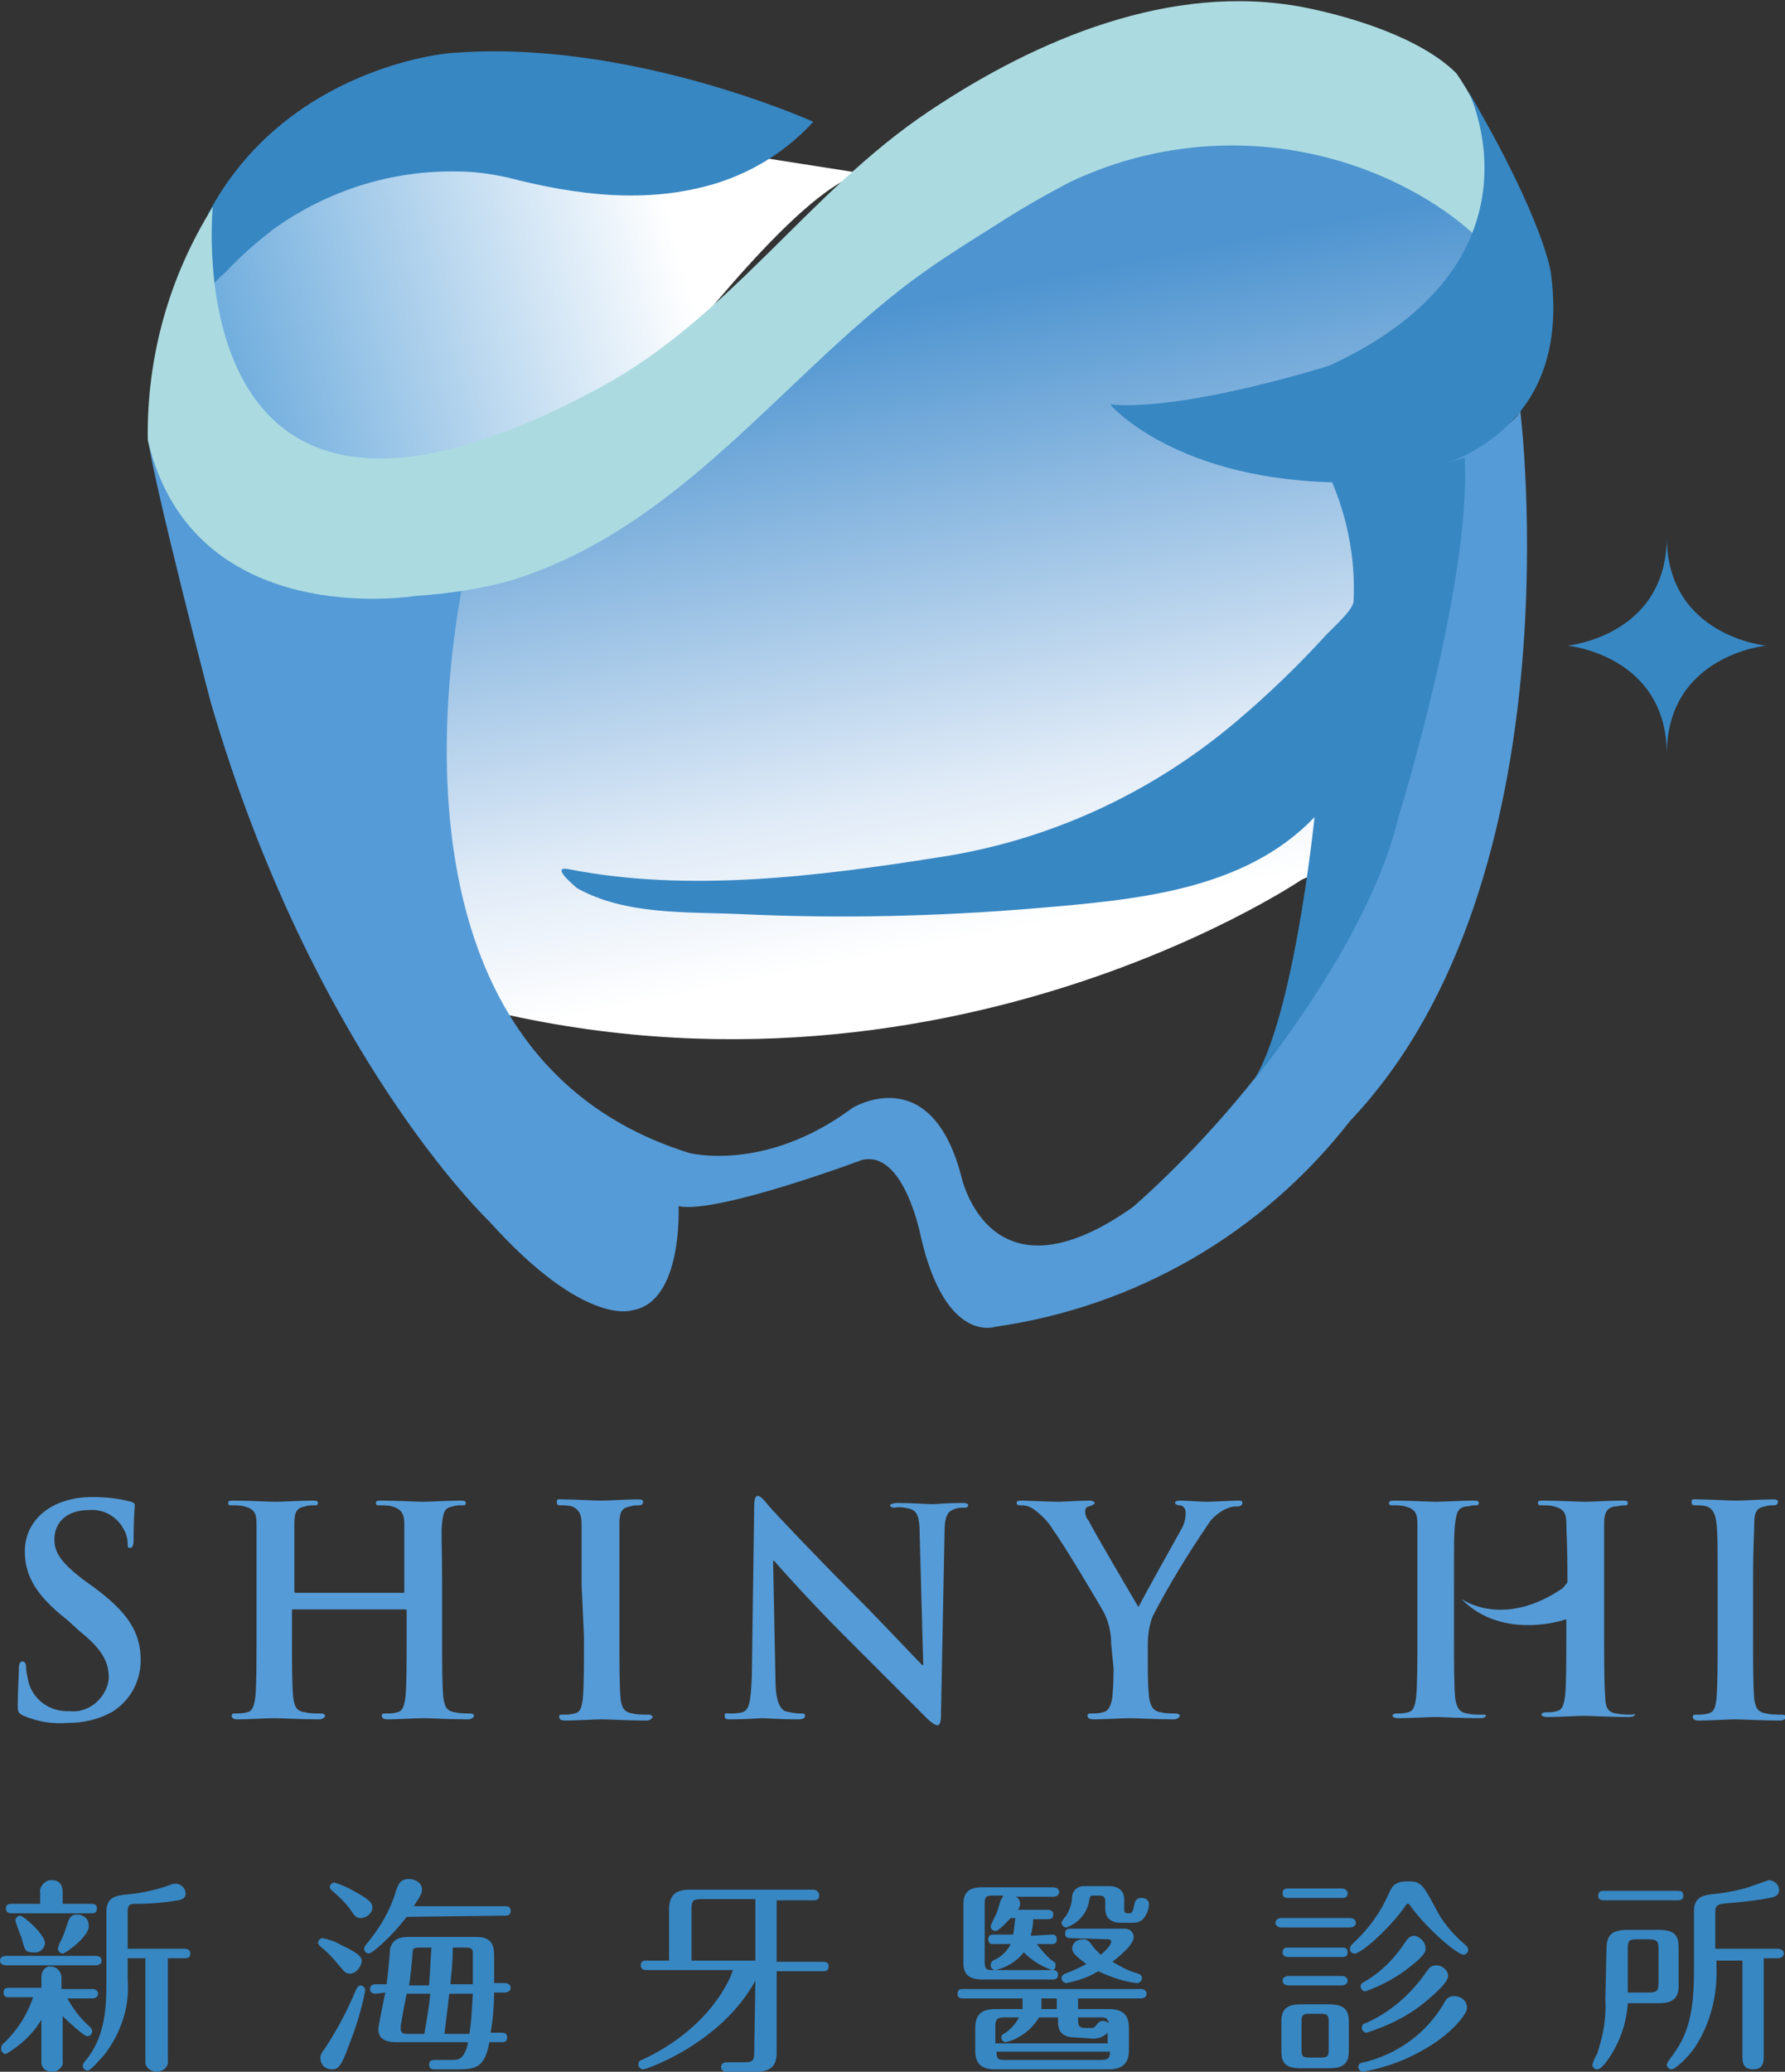 <?xml version="1.0" encoding="UTF-8"?>
<!-- Generator: Adobe Illustrator 24.1.1, SVG Export Plug-In . SVG Version: 6.00 Build 0)  -->
<svg xmlns="http://www.w3.org/2000/svg" xmlns:xlink="http://www.w3.org/1999/xlink" version="1.1" id="圖層_1" x="0px" y="0px" viewBox="0 0 151 175.2" style="enable-background:new 0 0 151 175.2;" xml:space="preserve">
<rect x="0" y="0" width="151" height="175.2" fill="#333333" stroke="none"/>
<style type="text/css">
	.st0{fill:#3787C3;}
	.st1{fill:#559BD7;}
	.st2{fill:url(#SVGID_1_);}
	.st3{fill:url(#SVGID_2_);}
	.st4{fill:#ABDBE1;}
	.st5{fill:#231815;}
	.st6{fill:none;}
</style>
<g id="圖層_2_1_">
	<g id="圖層_1-2">
		<path class="st0" d="M8.1,165.4c0.2,0,0.5,0.1,0.5,0.4s-0.3,0.4-0.5,0.4H0.5c-0.2,0-0.5-0.1-0.5-0.4s0.3-0.4,0.5-0.4H8.1z     M3.5,170.8c-0.7,1.2-1.8,2.2-3,2.9c-0.2,0-0.4-0.2-0.4-0.4c0-0.1,0-0.3,0.1-0.4c1.2-1.1,2.1-2.5,2.6-4H0.8c-0.2,0-0.5,0-0.5-0.4    s0.3-0.4,0.5-0.4h2.7v-0.9c0-0.5,0.3-0.9,0.7-0.9c0,0,0.1,0,0.1,0c0.4,0,0.8,0.3,0.9,0.8c0,0.1,0,0.1,0,0.2v0.9h2.6    c0.2,0,0.5,0.1,0.5,0.4S8,169,7.8,169H5.7c0.5,0.9,1.1,1.7,1.9,2.4c0.1,0.1,0.2,0.2,0.2,0.4c0,0.2-0.2,0.4-0.4,0.4c0,0,0,0,0,0    c-0.3,0-1.7-1.3-2.1-1.7v3.8c0.1,0.4-0.3,0.8-0.7,0.9c-0.1,0-0.1,0-0.2,0c-0.5,0-0.9-0.3-0.9-0.8c0,0,0-0.1,0-0.1L3.5,170.8z     M3.4,161v-0.9c-0.1-0.5,0.3-1,0.8-1.1c0.1,0,0.1,0,0.2,0c0.9,0,0.9,0.8,0.9,1.1v0.9h2.4c0.2,0,0.5,0,0.5,0.4s-0.3,0.4-0.5,0.4H1    c-0.1,0-0.5,0-0.5-0.4S0.8,161,1,161H3.4z M1.8,163.8c-0.1-0.2-0.5-1.3-0.5-1.4c0-0.2,0.2-0.4,0.4-0.4c0,0,0,0,0,0    c0.3,0,2.1,1.6,2.1,2.3c0,0.5-0.5,0.9-1,0.8c0,0,0,0,0,0C2.1,165.1,2.1,164.9,1.8,163.8L1.8,163.8z M5.3,165.2    c-0.2,0-0.4-0.2-0.4-0.4c0-0.1,0.1-0.3,0.1-0.4c0.3-0.5,0.5-1.1,0.7-1.7c0.1-0.3,0.2-0.8,0.8-0.8c0.5,0,1,0.3,1,0.9    C7.7,163.6,5.6,165.2,5.3,165.2L5.3,165.2z M10.8,167.4c0.2,2.3-0.6,4.6-2,6.4c-0.4,0.4-1.1,1.3-1.4,1.3c-0.2,0-0.4-0.2-0.4-0.4    c0-0.1,0.1-0.3,0.2-0.4c1.6-1.9,1.8-4.2,1.8-6.5v-6.1c0-1.3,0.8-1.4,1.8-1.5c1.2-0.1,2.5-0.4,3.6-0.8c0.2-0.1,0.3-0.1,0.5-0.1    c0.4,0,0.8,0.4,0.8,0.8c0,0.4-0.2,0.5-0.6,0.6c-1.2,0.2-2.4,0.3-3.6,0.3c-0.4,0-0.7,0-0.7,0.6v3.2h4.8c0.1,0,0.5,0,0.5,0.4    s-0.3,0.4-0.5,0.4h-1.4v8.6c0.1,0.5-0.3,0.9-0.8,1c0,0-0.1,0-0.1,0c-0.5,0-1-0.3-1-0.8c0-0.1,0-0.1,0-0.2v-8.6h-1.5V167.4z"></path>
		<path class="st0" d="M29.6,166.9c-0.4,0-0.5-0.2-1.1-0.9c-0.4-0.5-0.9-1-1.4-1.4c-0.1-0.1-0.2-0.2-0.2-0.3c0-0.2,0.2-0.4,0.4-0.4    c0.5,0.1,1.1,0.3,1.6,0.6c1.7,0.8,1.7,1.1,1.7,1.4C30.5,166.4,30.1,166.9,29.6,166.9z M30.9,168.3c-0.3,1.6-0.8,3.2-1.4,4.7    c-0.6,1.7-0.9,2-1.4,2c-0.6,0-1-0.4-1-1c0-0.2,0.1-0.4,0.4-0.8c1-1.5,1.9-3.2,2.6-4.9c0.1-0.2,0.2-0.4,0.4-0.4    C30.7,167.9,30.9,168.1,30.9,168.3C30.9,168.3,30.9,168.3,30.9,168.3z M30.5,162.2c-0.4,0-0.5-0.2-1-0.9c-0.4-0.5-0.9-1-1.4-1.4    c-0.1-0.1-0.2-0.2-0.2-0.3c0-0.2,0.2-0.4,0.4-0.4c0,0,0,0,0,0c0.6,0.2,1.1,0.4,1.6,0.7c1.3,0.7,1.6,1,1.6,1.4    C31.5,161.8,31,162.2,30.5,162.2z M34.4,162.1c-1.2,1.6-2.9,3.1-3.2,3.1c-0.2,0-0.4-0.2-0.4-0.4c0-0.1,0.1-0.3,0.2-0.4    c1.1-1.3,2-2.8,2.5-4.5c0.2-0.6,0.4-1,1.1-1c0.5,0,1.1,0.3,1.1,0.9c0,0.3-0.1,0.5-0.7,1.4h7.7c0.2,0,0.5,0,0.5,0.4    s-0.3,0.4-0.5,0.4L34.4,162.1z M31.8,168.6c-0.1,0-0.5,0-0.5-0.4s0.4-0.4,0.5-0.4h0.9c0.1-0.6,0.3-2.8,0.3-3c0.2-0.8,0.8-1,1.5-1    h5.8c1.3,0,1.5,0.7,1.5,1.6c0,0.5,0,1.2,0,2.3h0.9c0.2,0,0.5,0.1,0.5,0.4s-0.3,0.4-0.5,0.4h-0.9c0,1-0.1,2.3-0.3,3.4h0.9    c0.2,0,0.5,0,0.5,0.4s-0.3,0.4-0.5,0.4h-1c-0.4,2.2-1.2,2.3-2.8,2.3h-1.8c-0.2,0-0.5,0-0.5-0.4s0.3-0.4,0.5-0.4h1.5    c0.4,0,1,0,1.3-1.5h-6.1c-0.9,0-1.5-0.3-1.5-1.1c0-0.2,0.5-2.7,0.6-3.1L31.8,168.6z M34.4,168.6c-0.2,1-0.3,1.5-0.5,2.7    c0,0.1,0,0.2,0,0.3c0,0.2,0.1,0.4,0.5,0.4h1.5c0.2-1.2,0.4-2.3,0.5-3.4L34.4,168.6z M36.3,167.8c0.1-1.1,0.1-1.9,0.2-3.1h-1.1    c-0.2,0-0.5,0-0.5,0.4s-0.2,2.3-0.3,2.8H36.3z M38,168.6c-0.1,1.1-0.3,2.4-0.4,3.4h2.1c0.2-1.1,0.2-2,0.3-3.4H38z M40,167.8    c0-0.7,0-2.1,0-2.7c0-0.3-0.2-0.4-0.5-0.4h-1.2c0,1.4-0.1,1.9-0.2,3.1H40z"></path>
		<path class="st0" d="M63.9,167.5c-2.9,5.3-9.2,7.5-9.5,7.5c-0.2,0-0.4-0.2-0.4-0.4c0,0,0,0,0,0c0-0.3,0.2-0.4,0.3-0.4    c5.8-2.7,7.5-6.9,7.7-7.6h-7.3c-0.1,0-0.5,0-0.5-0.4s0.3-0.4,0.5-0.4h1.9v-4.3c0-1.3,0.6-1.7,1.8-1.7h10.4c0.2,0,0.4,0.1,0.5,0.4    c0,0,0,0,0,0.1c0,0.4-0.3,0.4-0.5,0.4h-3.1v5.2h3.9c0.2,0,0.5,0,0.5,0.4s-0.3,0.4-0.5,0.4h-3.9v6.9c0,1.2-0.6,1.6-1.8,1.6h-2.4    c-0.1,0-0.5,0-0.5-0.4s0.4-0.4,0.5-0.4H63c0.7,0,0.8-0.2,0.8-0.8L63.9,167.5z M63.9,160.6h-4.6c-0.7,0-0.8,0.2-0.8,0.8v4.4h5.4    V160.6z"></path>
		<path class="st0" d="M91.1,169.9h2.7c1.2,0,1.7,0.5,1.7,1.6v1.9c0,1.2-0.7,1.6-1.7,1.6h-9.6c-1.2,0-1.7-0.5-1.7-1.6v-1.9    c0-1.2,0.6-1.6,1.7-1.6h2.3c0-0.1,0-0.3,0-0.5V169h-5c-0.2,0-0.5,0-0.5-0.4s0.3-0.4,0.5-0.4h15c0.2,0,0.5,0.1,0.5,0.4    s-0.3,0.4-0.5,0.4h-5.3V169.9z M89,163.6c0.1,0,0.4,0,0.4,0.4s-0.3,0.4-0.4,0.4h-1.3c0.4,0.5,0.8,1,1.3,1.4    c0.2,0.1,0.3,0.2,0.3,0.4c0,0.2-0.1,0.4-0.3,0.4c0,0,0,0,0,0c-0.9-0.3-1.7-0.8-2.4-1.5c-0.6,0.8-1.5,1.3-2.4,1.5    c-0.2,0-0.4-0.2-0.4-0.4c0,0,0,0,0,0c0-0.2,0.1-0.3,0.2-0.4c0.7-0.3,1.2-0.8,1.5-1.4H84c-0.1,0-0.4,0-0.4-0.4s0.3-0.4,0.4-0.4h1.7    c0.1-0.4,0.1-0.9,0.2-1.4h-0.4c-0.3,0.3-1,1.1-1.3,1.1c-0.2,0-0.4-0.2-0.4-0.4c0,0,0,0,0,0c0-0.1,0.4-0.9,0.5-1.1s0.3-1,0.4-1.2    c0.1-0.1,0.1-0.2,0.2-0.3H84c-0.6,0-0.7,0.1-0.7,0.7v4.9c0,0.6,0.1,0.7,0.7,0.7h5c0.2,0,0.5,0,0.5,0.4s-0.3,0.4-0.5,0.4h-5.9    c-1.2,0-1.6-0.5-1.6-1.4V161c0-1,0.5-1.4,1.6-1.4h6c0.2,0,0.5,0.1,0.5,0.4s-0.3,0.4-0.5,0.4h-3.2c0.3,0.1,0.4,0.4,0.4,0.6    c0,0.2-0.1,0.4-0.2,0.5h2.5c0.1,0,0.5,0,0.5,0.4s-0.3,0.4-0.5,0.4h-1.2c0,0.5-0.1,0.9-0.2,1.4L89,163.6z M91,172.3    c-0.9,0-1.5-0.3-1.5-1.3v-0.4h-1.6c-0.6,1-1.6,1.8-2.8,2.1c-0.2,0-0.4-0.2-0.4-0.4c0-0.1,0.1-0.3,0.2-0.3c0.5-0.3,1-0.8,1.3-1.4    H85c-0.7,0-0.8,0.2-0.8,0.8v1.4h9.5v-0.9c-0.3,0.3-0.7,0.5-1.2,0.5L91,172.3z M84.3,173.5c0,0.7,0.2,0.7,0.8,0.7h8    c0.6,0,0.8-0.1,0.8-0.7H84.3z M89.4,169h-1.3v0.4c0,0.3,0,0.4,0,0.5h1.3L89.4,169z M94.8,162.6c-0.7,0-1.3-0.3-1.3-1.2v-0.6    c0-0.4-0.2-0.5-0.5-0.5h-0.5c-0.3,0-0.3,0.1-0.4,0.6c-0.2,1-1,1.8-1.9,2.1c-0.2,0-0.4-0.2-0.4-0.4c0-0.1,0.2-0.4,0.4-0.6    c0.3-0.5,0.5-1.1,0.5-1.7c0.1-0.5,0.5-0.8,1-0.8h2.1c0.8,0,1.3,0.4,1.3,1.1v0.9c0,0.1,0,0.3,0.3,0.3s0.4,0,0.5-0.5    c0.1-0.4,0.1-0.8,0.7-0.8c0.3,0,0.6,0.2,0.6,0.5c0,0,0,0,0,0c0,0.3-0.1,0.7-0.3,1c-0.2,0.4-0.6,0.6-1,0.6L94.8,162.6z M90.6,163.9    c-0.2,0-0.5,0-0.5-0.4s0.3-0.4,0.5-0.4h4.5c0.6,0,0.8,0.4,0.8,0.7c0,0.6-0.9,1.4-1.8,2.1c0.7,0.4,1.4,0.8,2.2,1    c0.2,0.1,0.3,0.2,0.3,0.4c0,0.2-0.2,0.4-0.4,0.4c-1.1-0.1-2.2-0.5-3.3-1c-0.8,0.5-1.7,0.8-2.7,1c-0.2,0-0.4-0.2-0.4-0.4    c0-0.2,0.1-0.3,0.3-0.4c0.6-0.2,1.2-0.5,1.8-0.8c-0.2-0.2-1.2-0.8-1.2-1.3c0-0.5,0.4-0.8,0.9-0.8c0.3,0,0.5,0.1,0.7,0.4    c0.2,0.3,0.5,0.6,0.8,0.9c0.3-0.2,0.9-0.8,0.9-1.1c0-0.1-0.1-0.2-0.2-0.2c0,0,0,0,0,0L90.6,163.9z M92.3,171.5    c0.3,0,0.3-0.1,0.5-0.3c0.1-0.2,0.3-0.3,0.5-0.3c0.2,0,0.4,0.1,0.5,0.2c-0.1-0.5-0.4-0.5-0.7-0.5h-1.9c0,0.7,0,0.9,0.7,0.9H92.3z"></path>
		<path class="st0" d="M114.2,162.2c0.2,0,0.5,0.1,0.5,0.4s-0.3,0.4-0.5,0.4h-5.8c-0.2,0-0.5-0.1-0.5-0.4s0.3-0.4,0.5-0.4H114.2z     M112.5,169.5c1.3,0,1.6,0.6,1.6,1.4v2.6c0,1-0.5,1.4-1.6,1.4H110c-1.2,0-1.6-0.4-1.6-1.4v-2.6c0-1,0.5-1.4,1.6-1.4H112.5z     M113.5,167.1c0.2,0,0.5,0.1,0.5,0.4s-0.3,0.4-0.5,0.4H109c-0.2,0-0.5-0.1-0.5-0.4s0.3-0.4,0.5-0.4H113.5z M113.5,159.7    c0.2,0,0.4,0.1,0.5,0.3c0,0,0,0,0,0.1c0,0.4-0.3,0.4-0.5,0.4H109c-0.2,0-0.5,0-0.5-0.4s0.3-0.4,0.5-0.4H113.5z M113.5,164.7    c0.2,0,0.5,0,0.5,0.4s-0.3,0.4-0.5,0.4H109c-0.1,0-0.5,0-0.5-0.4s0.3-0.4,0.5-0.4L113.5,164.7z M110.8,170.3    c-0.6,0-0.7,0.1-0.7,0.7v2.3c0,0.6,0.1,0.7,0.7,0.7h0.9c0.6,0,0.7-0.1,0.7-0.7V171c0-0.6-0.1-0.7-0.7-0.7H110.8z M121.4,161.3    c0.6,1.2,1.5,2.3,2.6,3.2c0.2,0.2,0.2,0.3,0.2,0.4c0,0.2-0.2,0.4-0.4,0.4c0,0,0,0,0,0c-0.5,0-3-2.1-4.4-4    c-0.2-0.3-0.2-0.3-0.3-0.3s-0.1,0-0.3,0.3c-1.2,1.7-3.6,3.9-4.2,3.9c-0.2,0-0.4-0.1-0.4-0.4c0,0,0,0,0,0c0-0.2,0.1-0.3,0.3-0.5    c1.3-1.2,2.3-2.6,3-4.2c0.3-0.7,0.6-1,1.6-1S120.3,159.2,121.4,161.3L121.4,161.3z M124.1,169.8c0,0.6-1.4,2.1-2.8,3    c-1.8,1.2-3.8,2-6,2.4c-0.2,0-0.4-0.2-0.4-0.4c0-0.3,0.3-0.4,0.5-0.4c2.8-0.7,5.2-2.4,6.7-4.9c0.2-0.4,0.4-0.7,0.9-0.7    C123.6,168.8,124.1,169.2,124.1,169.8C124.1,169.8,124.1,169.8,124.1,169.8L124.1,169.8z M120.6,164.8c0,0.5-0.8,1.1-1.3,1.5    c-1.1,0.9-2.4,1.6-3.8,2.1c-0.2,0-0.4-0.2-0.4-0.4c0,0,0,0,0,0c0-0.2,0.1-0.3,0.3-0.4c1.4-0.8,2.6-2,3.5-3.4    c0.2-0.3,0.4-0.5,0.8-0.5C120.1,163.8,120.6,164.2,120.6,164.8L120.6,164.8z M122.5,167.1c0,0.5-1,1.4-1.7,2    c-1.5,1.3-3.3,2.2-5.2,2.8c-0.2,0-0.4-0.2-0.4-0.4c0-0.3,0.2-0.4,0.3-0.4c2.1-0.9,3.9-2.5,5.2-4.4c0.2-0.3,0.4-0.5,0.8-0.5    C122,166.2,122.5,166.6,122.5,167.1L122.5,167.1z"></path>
		<path class="st0" d="M135.9,164.8c0-1.2,0.5-1.6,1.8-1.6h2.6c1.4,0,1.7,0.5,1.7,1.5v3.3c0,1.1-0.7,1.4-1.6,1.4h-2.7    c-0.1,1.7-0.7,3.4-1.7,4.8c-0.3,0.4-0.6,0.8-0.9,0.8c-0.2,0-0.4-0.2-0.4-0.4c0.1-0.3,0.2-0.6,0.4-0.9c0.5-1.5,0.8-3,0.7-4.6    L135.9,164.8z M141.9,159.9c0.2,0,0.5,0,0.5,0.4s-0.3,0.4-0.5,0.4h-6.2c-0.2,0-0.5,0-0.5-0.4s0.3-0.4,0.5-0.4H141.9z M137.7,168.5    h1.8c0.7,0,0.8-0.2,0.8-0.8v-2.9c0-0.6-0.1-0.8-0.8-0.8h-1c-0.7,0-0.8,0.1-0.8,0.8L137.7,168.5z M147.4,165.8h-2.2v0.5    c0.1,2.4-0.5,4.8-1.8,6.8c-0.6,0.9-1.7,1.9-2,1.9c-0.2,0-0.4-0.2-0.4-0.4c0-0.2,0.6-0.9,0.7-1.1c1.3-1.8,1.6-4,1.6-6.9v-5    c0-1.1,0.7-1.3,1.4-1.4c1.1-0.1,2.2-0.3,3.2-0.6c0.6-0.2,1.1-0.4,1.7-0.6c0.5,0,0.9,0.4,0.9,0.8c0,0.4-0.2,0.6-0.8,0.7    c-1,0.2-2,0.3-3,0.4c-1.3,0.1-1.6,0.1-1.6,0.8v3.1h5.3c0.2,0,0.5,0.1,0.5,0.4s-0.3,0.4-0.5,0.4h-1.2v8.3c0,0.4,0,1.1-0.9,1.1    s-0.9-0.7-0.9-1.1L147.4,165.8z"></path>
		<path class="st1" d="M2,145.1c-0.4-0.2-0.5-0.3-0.5-0.8c0-1.3,0.1-2.8,0.1-3.2s0.1-0.6,0.3-0.6s0.3,0.2,0.3,0.4    c0,0.4,0.1,0.8,0.2,1.3c0.4,1.6,1.9,2.6,3.5,2.5c1.6,0.2,3.1-1.1,3.3-2.7c0,0,0-0.1,0-0.1c0-1.2-0.4-2.3-2.4-3.9L5.7,137    c-2.7-2.1-3.6-3.8-3.6-5.8c0-2.7,2.3-4.6,5.7-4.6c1.1,0,2.2,0.1,3.3,0.4c0.2,0.1,0.3,0.1,0.3,0.3s-0.1,1-0.1,2.9    c0,0.5-0.1,0.7-0.3,0.7s-0.2-0.1-0.2-0.4c0-0.6-0.3-1.2-0.6-1.6c-0.6-0.8-1.6-1.3-2.7-1.2c-1.8,0-2.9,1-2.9,2.5    c0,1.1,0.6,2,2.6,3.5l0.7,0.5c3,2.2,4,3.9,4,6.2c0,1.7-0.8,3.3-2.3,4.3c-1.2,0.7-2.5,1-3.9,1C4.4,145.8,3.2,145.6,2,145.1z"></path>
		<path class="st1" d="M34.1,134.7c0.1,0,0.1,0,0.1-0.2V134c0-3.7,0-4.4,0-5.2s-0.3-1.2-1-1.4c-0.3-0.1-0.7-0.1-1-0.1    c-0.3,0-0.4,0-0.4-0.2s0.2-0.2,0.5-0.2c1.3,0,2.9,0.1,3.5,0.1s2.1-0.1,3.1-0.1c0.3,0,0.5,0,0.5,0.2s-0.1,0.2-0.4,0.2    c-0.2,0-0.5,0-0.7,0.1c-0.7,0.1-0.8,0.5-0.9,1.4s0,1.5,0,5.2v4.3c0,2.3,0,4.2,0.1,5.2c0.1,0.7,0.2,1.2,1,1.3    c0.4,0.1,0.8,0.1,1.2,0.1c0.3,0,0.4,0.1,0.4,0.2s-0.2,0.3-0.5,0.3c-1.6,0-3.1-0.1-3.8-0.1s-2.1,0.1-3,0.1c-0.3,0-0.5-0.1-0.5-0.3    s0.1-0.2,0.4-0.2c0.3,0,0.6,0,0.9-0.1c0.5-0.1,0.6-0.6,0.7-1.3c0.1-1,0.1-3,0.1-5.2v-2.1c0-0.1-0.1-0.1-0.1-0.1c0,0,0,0,0,0h-9.5    c-0.1,0-0.1,0-0.1,0.1c0,0,0,0,0,0v2.1c0,2.3,0,4.2,0.1,5.2c0.1,0.7,0.2,1.2,1,1.3c0.4,0.1,0.8,0.1,1.3,0.1c0.3,0,0.4,0.1,0.4,0.2    s-0.2,0.3-0.5,0.3c-1.6,0-3.1-0.1-3.8-0.1s-2.1,0.1-3.1,0.1c-0.3,0-0.5-0.1-0.5-0.3s0.1-0.2,0.4-0.2c0.3,0,0.6,0,0.9-0.1    c0.5-0.1,0.6-0.6,0.7-1.3c0.1-1,0.1-3,0.1-5.2V134c0-3.7,0-4.4,0-5.2s-0.2-1.2-1-1.4c-0.3-0.1-0.7-0.1-1-0.1c-0.3,0-0.4,0-0.4-0.2    s0.2-0.2,0.5-0.2c1.3,0,2.9,0.1,3.5,0.1s2.1-0.1,3.1-0.1c0.3,0,0.5,0,0.5,0.2s-0.1,0.2-0.4,0.2c-0.2,0-0.5,0-0.7,0.1    c-0.7,0.1-0.9,0.5-0.9,1.4s0,1.5,0,5.2v0.5c0,0.1,0,0.2,0.1,0.2c0,0,0,0,0,0L34.1,134.7z"></path>
		<path class="st1" d="M49.2,134c0-3.7,0-4.4,0-5.2s-0.3-1.2-0.8-1.4c-0.3-0.1-0.6-0.1-0.9-0.1c-0.3,0-0.4,0-0.4-0.3    s0.2-0.2,0.6-0.2c0.9,0,2.5,0.1,3.2,0.1s2-0.1,3-0.1c0.3,0,0.5,0,0.5,0.2s-0.1,0.3-0.4,0.3c-0.2,0-0.5,0-0.7,0.1    c-0.7,0.1-0.9,0.5-0.9,1.4s0,1.5,0,5.2v4.3c0,2.4,0,4.3,0.1,5.4c0.1,0.7,0.3,1.1,1,1.2c0.4,0.1,0.8,0.1,1.3,0.1    c0.3,0,0.4,0.1,0.4,0.2s-0.2,0.3-0.5,0.3c-1.6,0-3.2-0.1-3.8-0.1s-2.1,0.1-3.1,0.1c-0.3,0-0.5-0.1-0.5-0.3s0.1-0.2,0.4-0.2    c0.3,0,0.6,0,0.9-0.1c0.5-0.1,0.6-0.5,0.7-1.2c0.1-1,0.1-3,0.1-5.3L49.2,134z"></path>
		<path class="st1" d="M65.6,142c0,1.9,0.4,2.5,0.8,2.7c0.4,0.1,0.8,0.2,1.3,0.2c0.3,0,0.4,0,0.4,0.2s-0.2,0.3-0.6,0.3    c-1.6,0-2.6-0.1-3-0.1c-0.2,0-1.4,0.1-2.7,0.1c-0.3,0-0.5,0-0.5-0.3s0.1-0.2,0.4-0.2c0.4,0,0.7,0,1.1-0.1c0.6-0.2,0.7-0.9,0.8-3    l0.2-14.5c0-0.5,0.1-0.8,0.3-0.8c0.2,0,0.5,0.3,0.9,0.8s4,4.3,7.6,7.9c1.7,1.7,5,5.2,5.4,5.6h0.1l-0.3-11c0-1.5-0.2-2-0.8-2.2    c-0.4-0.1-0.9-0.2-1.3-0.1c-0.3,0-0.4-0.1-0.4-0.2s0.3-0.2,0.6-0.2c1.3,0,2.4,0.1,3,0.1c0.3,0,1.2-0.1,2.4-0.1    c0.3,0,0.6,0,0.6,0.2s-0.2,0.2-0.4,0.2c-0.2,0-0.5,0-0.7,0.1c-0.7,0.2-0.9,0.7-0.9,2.1l-0.3,15.4c0,0.5-0.1,0.8-0.3,0.8    s-0.6-0.3-0.8-0.5c-1.5-1.5-4.7-4.7-7.2-7.2s-5.4-5.7-5.8-6.2h-0.1L65.6,142z"></path>
		<path class="st1" d="M94,139c0-0.9-0.2-1.8-0.6-2.6c-0.2-0.4-3.4-5.8-4.3-7c-0.4-0.7-1-1.3-1.7-1.8c-0.3-0.2-0.6-0.3-1-0.3    c-0.2,0-0.4,0-0.4-0.2s0.2-0.2,0.5-0.2s2.3,0.1,3.1,0.1c0.5,0,1.5-0.1,2.6-0.1c0.2,0,0.4,0.1,0.4,0.2s-0.2,0.2-0.5,0.3    c-0.2,0-0.3,0.2-0.3,0.4c0,0.3,0.1,0.6,0.3,0.8c0.3,0.7,3.8,6.6,4.2,7.3c0.3-0.6,3.3-6,3.7-6.7c0.2-0.4,0.3-0.8,0.3-1.3    c0-0.3-0.2-0.6-0.5-0.6c-0.2,0-0.4-0.1-0.4-0.2s0.1-0.2,0.4-0.2c0.8,0,1.6,0.1,2.3,0.1c0.5,0,2.2-0.1,2.6-0.1c0.3,0,0.4,0,0.4,0.2    s-0.2,0.3-0.5,0.3c-0.4,0-0.7,0.1-1.1,0.3c-0.5,0.3-1,0.7-1.3,1.2c-1.7,2.5-3.3,5.1-4.7,7.8c-0.3,0.8-0.4,1.6-0.4,2.4v2    c0,0.4,0,1.4,0.1,2.4c0.1,0.7,0.3,1.2,1,1.3c0.4,0.1,0.8,0.1,1.2,0.1c0.3,0,0.4,0.1,0.4,0.2s-0.2,0.3-0.5,0.3    c-1.5,0-3.1-0.1-3.7-0.1s-2.2,0.1-3.1,0.1c-0.3,0-0.5-0.1-0.5-0.3s0.1-0.2,0.4-0.2c0.3,0,0.6,0,0.9-0.1c0.5-0.1,0.7-0.6,0.8-1.3    c0.1-1,0.1-2.1,0.1-2.4L94,139z"></path>
		<path class="st1" d="M145.3,134c0-3.7,0-4.4-0.1-5.2s-0.3-1.2-0.8-1.4c-0.3-0.1-0.6-0.1-0.9-0.1c-0.3,0-0.4,0-0.4-0.3    s0.2-0.2,0.6-0.2c0.9,0,2.5,0.1,3.2,0.1s2.1-0.1,3-0.1c0.3,0,0.5,0,0.5,0.2s-0.1,0.3-0.4,0.3c-0.2,0-0.5,0-0.7,0.1    c-0.7,0.1-0.9,0.5-0.9,1.4s-0.1,1.5-0.1,5.2v4.3c0,2.4,0,4.3,0.1,5.4c0.1,0.7,0.3,1.1,1,1.2c0.4,0.1,0.8,0.1,1.3,0.1    c0.3,0,0.4,0.1,0.4,0.2s-0.2,0.3-0.5,0.3c-1.6,0-3.2-0.1-3.8-0.1s-2.1,0.1-3.1,0.1c-0.3,0-0.5-0.1-0.5-0.3s0.1-0.2,0.4-0.2    c0.3,0,0.6,0,0.9-0.1c0.5-0.1,0.6-0.5,0.7-1.2c0.1-1,0.1-3,0.1-5.3L145.3,134z"></path>
		<path class="st1" d="M125.3,145c-0.4,0-0.8,0-1.2-0.1c-0.7-0.1-0.9-0.6-1-1.3c-0.1-1.1-0.1-3-0.1-5.2V134c0-3.7,0-4.4,0.1-5.2    s0.2-1.3,0.9-1.4c0.2,0,0.5-0.1,0.7-0.1c0.3,0,0.4,0,0.4-0.2s-0.2-0.2-0.5-0.2c-1,0-2.5,0.1-3.1,0.1s-2.2-0.1-3.5-0.1    c-0.3,0-0.5,0-0.5,0.2s0.1,0.2,0.4,0.2c0.3,0,0.7,0,1,0.1c0.8,0.2,1,0.6,1,1.4s0,1.5,0,5.2v4.3c0,2.3,0,4.2-0.1,5.2    c-0.1,0.7-0.2,1.2-0.7,1.3c-0.3,0.1-0.6,0.1-0.9,0.1c-0.3,0-0.4,0.1-0.4,0.2s0.2,0.2,0.5,0.2c1,0,2.5-0.1,3.1-0.1s2.2,0.1,3.8,0.1    c0.3,0,0.5-0.1,0.5-0.2S125.6,145,125.3,145z"></path>
		<path class="st1" d="M138,145c-0.4,0-0.8,0-1.3-0.1c-0.7-0.1-0.9-0.6-0.9-1.3c-0.1-1.1-0.1-3-0.1-5.2V134c0-3.7,0-4.4,0-5.2    s0.2-1.3,0.9-1.4c0.2,0,0.5-0.1,0.7-0.1c0.3,0,0.4,0,0.4-0.2s-0.2-0.2-0.5-0.2c-1,0-2.5,0.1-3.1,0.1s-2.2-0.1-3.5-0.1    c-0.4,0-0.5,0-0.5,0.2s0.1,0.2,0.4,0.2c0.3,0,0.7,0,1,0.1c0.8,0.2,1,0.6,1,1.4s0.1,1.5,0.1,5.2v0.5c0,0.1,0,0.1-0.1,0.1    c0.1,0.4,0.1,0.7,0,1.1c0,0.1,0,0.2-0.1,0.3l0,0c0.1,0,0.1,0.1,0.1,0.1c0,0,0,0,0,0v2.1c0,2.3,0,4.2-0.1,5.2    c-0.1,0.7-0.2,1.2-0.7,1.3c-0.3,0.1-0.6,0.1-0.9,0.1c-0.3,0-0.4,0.1-0.4,0.2s0.2,0.2,0.5,0.2c1,0,2.5-0.1,3.1-0.1s2.2,0.1,3.8,0.1    c0.3,0,0.5-0.1,0.5-0.2S138.2,145,138,145z"></path>
		<path class="st1" d="M123.6,135.2c0,0,3.5,2.6,8.6-0.9l0.5-0.6l0.1,3.1C132.8,136.9,127.2,138.9,123.6,135.2z"></path>
		<line class="st1" x1="124" y1="136.8" x2="124" y2="136.7"></line>
	</g>
</g>
<g id="圖層_2_2_">
	<g id="圖層_1-2_1_">
		
			<linearGradient id="SVGID_1_" gradientUnits="userSpaceOnUse" x1="57.323" y1="155.405" x2="16.383" y2="144.456" gradientTransform="matrix(1 0 0 -1 0 175.89)">
			<stop offset="0" style="stop-color:#FFFFFF"></stop>
			<stop offset="1" style="stop-color:#65A7DB"></stop>
		</linearGradient>
		<path class="st2" d="M56.6,12.1c0,0-39.4-5.7-43.3,17.5c0,0,5.6,25.8,43.3,0.9c0,0,11.8-15.6,16.6-15.8L56.6,12.1z"></path>
		
			<linearGradient id="SVGID_2_" gradientUnits="userSpaceOnUse" x1="85.634" y1="97.245" x2="75.134" y2="149.775" gradientTransform="matrix(1 0 0 -1 0 175.89)">
			<stop offset="0" style="stop-color:#FFFFFF"></stop>
			<stop offset="0.24" style="stop-color:#E0EBF7"></stop>
			<stop offset="1" style="stop-color:#4E94D0"></stop>
		</linearGradient>
		<path class="st3" d="M30.8,49.7c16.1-5.3,29.7-16.4,38.1-31.1c0,0,34.8-21.5,47.7-9.1c0,0,10.7,5.9,10.4,17.1c0,0-4.8,11.9-4.8,14    s1,17.7,1,17.7l-1,10.6l-12.1,5.5c0,0-33.6,22.8-75.7,9.1L30.8,49.7z"></path>
		<path class="st0" d="M149.4,54.6c0,0-8.4-0.8-8.4-9.2c0,8.4-8.4,9.2-8.4,9.2s8.4,0.8,8.4,9.2C141,55.4,149.4,54.6,149.4,54.6z"></path>
		<path class="st0" d="M17.9,24.4c0-0.4,1.1-1.3,1.3-1.5c1.2-1.3,2.5-2.4,3.9-3.5c4.6-3.3,10-5,15.6-4.9c1.4,0,2.8,0.2,4.2,0.5    c5.8,1.5,11.8,2.3,17.7,0.5c3.2-1,6-2.8,8.2-5.2c0,0-15.7-7.1-30.8-5.8c0,0-13.8,1.1-20.4,13.6L17.9,24.4z"></path>
		<path class="st1" d="M39.8,46.3c0,0-11,42,18.5,51.2c0,0,6.4,1.7,13.8-3.8c0,0,6.6-4.1,9.2,5.7c0,0,2.3,11.3,14.5,2.7    c0,0,18.3-15.4,21.8-33.6c0,0,1.9-20.1,0.3-29.5c0,0,9.7-1.6,10.7-4.3c0,0,5,39.7-14.4,60.1c-7.4,9.5-18.1,15.7-30,17.4    c0,0-4.2,1.5-6.3-7.6c0,0-1.4-7.4-5-6.5c0,0-12.3,4.6-15.5,3.9c0,0,0.4,8.1-3.9,8.8c0,0-4,1.5-12.1-7.5c0,0-14.9-14.1-23.6-44    c0,0-4.8-18.4-5.3-22.3C12.5,37.1,37.2,49.8,39.8,46.3z"></path>
		<path class="st4" d="M18,17.5c0,0-3.5,34.9,32.7,15.3c11-5.9,17.7-16.6,27.9-23.4c9.1-6.1,20.5-10.9,31.6-8.8    c4.1,0.8,10,2.6,13,5.6c2.3,3.3,3.6,7.2,3.7,11.2v4.8c0,0-3-4.4-10.5-7.5c-8.3-3.4-17.7-3.2-25.9,0.7c-2.1,1.1-4.2,2.3-6.2,3.6    c-2.4,1.5-4.8,3-7.1,4.7C66,32.1,57.6,44.5,43.5,49c-2.7,0.8-5.5,1.2-8.4,1.4c0,0-18.8,3.1-22.6-13.2C12.4,30.2,14.3,23.4,18,17.5    z"></path>
		<path class="st0" d="M124.2,7.7c0,0,7.3,14.4-11.7,23.2c0,0-12.2,3.9-18.6,3.3c0,0,5.6,6.6,20,6.6c0,0,19.7,0.4,17.3-17.7    C131.2,23.1,130.7,18.8,124.2,7.7z"></path>
		<path class="st0" d="M112.2,39.7c1.7,3.5,2.5,7.4,2.3,11.2c-0.1,0.8-2.1,2.5-2.6,3.1c-2.3,2.5-4.7,4.8-7.3,7    c-7.2,6.1-15.9,10.1-25.2,11.5c-10.1,1.6-21.2,3-31.3,1c-1.6-0.3,0.5,1.4,0.7,1.6c4.1,2.3,9.3,2,13.8,2.2    c8.4,0.4,16.8,0.2,25.1-0.5c8.1-0.7,17.5-1.4,23.5-7.7c0,0-1.9,18.7-5.7,23s9.8-10.3,12.8-23c0,0,6.2-19.9,5.6-30.4    C123.9,38.6,114.9,42.1,112.2,39.7z"></path>
	</g>
</g>
<g id="圖層_2_4_">
	<g id="圖層_1-2_3_">
		<path class="st5" d="M-55.6,54.5c0,0-8.4-0.8-8.4-9.2c0,8.4-8.4,9.2-8.4,9.2s8.4,0.8,8.4,9.2C-64,55.3-55.6,54.5-55.6,54.5z"></path>
		<path class="st5" d="M-187.1,24.3c0-0.4,1.1-1.3,1.3-1.5c5.1-5.4,12.2-8.5,19.6-8.4c1.4,0,2.8,0.2,4.2,0.5    c5.8,1.5,11.8,2.3,17.7,0.5c3.2-1,6-2.8,8.2-5.2c0,0-15.7-7.1-30.8-5.8c0,0-13.8,1.1-20.4,13.6L-187.1,24.3z"></path>
		<path class="st5" d="M-165.2,46.2c0,0-11,42,18.4,51.2c0,0,6.4,1.7,13.8-3.8c0,0,6.6-4.1,9.2,5.7c0,0,2.3,11.3,14.5,2.7    c0,0,18.3-15.4,21.8-33.6c0,0,1.9-20.1,0.3-29.5c0,0,9.7-1.6,10.7-4.3c0,0,5,39.7-14.4,60.1c-7.3,9.5-18.1,15.7-29.9,17.4    c0,0-4.2,1.5-6.3-7.6c0,0-1.4-7.4-5-6.5c0,0-12.3,4.6-15.5,3.9c0,0,0.4,8.1-3.9,8.8c0,0-4,1.5-12.1-7.5c0,0-14.9-14.1-23.6-44    c0,0-4.8-18.4-5.2-22.3C-192.5,37-167.8,49.7-165.2,46.2z"></path>
		<path class="st5" d="M-187,17.4c0,0-3.6,34.9,32.7,15.3c11-5.9,17.7-16.6,27.9-23.4c9.1-6.1,20.5-10.9,31.6-8.8    c4.1,0.8,10,2.6,13,5.6c2.3,3.3,3.6,7.2,3.7,11.2V22c0,0-3-4.4-10.5-7.5c-8.3-3.4-17.7-3.2-25.9,0.7c-2.1,1.1-4.2,2.3-6.2,3.6    c-2.4,1.5-4.8,3-7.1,4.7c-11.4,8.4-19.8,20.9-33.9,25.4c-2.7,0.8-5.5,1.2-8.4,1.4c0,0-18.8,3.1-22.6-13.2    C-192.6,30.1-190.7,23.3-187,17.4z"></path>
		<path class="st5" d="M-80.8,7.6c0,0,7.3,14.4-11.7,23.2c0,0-12.2,3.9-18.6,3.3c0,0,5.6,6.6,20,6.6c0,0,19.7,0.4,17.3-17.7    C-73.8,23-74.3,18.7-80.8,7.6z"></path>
		<path class="st5" d="M-92.8,39.6c1.7,3.5,2.5,7.4,2.3,11.2c-0.1,0.8-2.1,2.5-2.6,3.1c-2.3,2.5-4.7,4.8-7.3,7    c-7.1,6.1-15.9,10.1-25.2,11.5c-10.1,1.6-21.2,3-31.3,1c-1.6-0.3,0.4,1.4,0.7,1.6c4.1,2.3,9.3,2,13.8,2.2    c8.4,0.4,16.8,0.2,25.1-0.5c8.1-0.7,17.5-1.4,23.5-7.7c0,0-1.9,18.7-5.7,23s9.8-10.3,12.8-23c0,0,6.2-19.9,5.6-30.4    C-81.2,38.4-90.1,42-92.8,39.6z"></path>
		<path class="st5" d="M-196.9,165.4c0.2,0,0.5,0.1,0.5,0.4s-0.3,0.4-0.5,0.4h-7.6c-0.2,0-0.5-0.1-0.5-0.4s0.3-0.4,0.5-0.4H-196.9z     M-201.5,170.8c-0.7,1.2-1.8,2.2-3,2.9c-0.2,0-0.4-0.2-0.4-0.4c0-0.1,0-0.3,0.1-0.4c1.2-1.1,2.1-2.5,2.6-4h-2.1    c-0.2,0-0.5,0-0.5-0.4s0.3-0.4,0.5-0.4h2.7v-0.9c0-0.5,0.3-0.9,0.7-0.9c0,0,0.1,0,0.1,0c0.4,0,0.8,0.3,0.9,0.8c0,0.1,0,0.1,0,0.2    v0.9h2.6c0.2,0,0.5,0.1,0.5,0.4s-0.3,0.4-0.5,0.4h-2.1c0.5,0.9,1.1,1.7,1.9,2.4c0.1,0.1,0.2,0.2,0.2,0.4c0,0.2-0.2,0.4-0.4,0.4    c0,0,0,0,0,0c-0.3,0-1.7-1.3-2.1-1.7v3.8c0.1,0.4-0.3,0.8-0.7,0.9c-0.1,0-0.1,0-0.2,0c-0.5,0-0.9-0.3-0.9-0.8c0,0,0-0.1,0-0.1    V170.8z M-201.6,161v-0.9c-0.1-0.5,0.3-1,0.8-1.1c0.1,0,0.1,0,0.2,0c0.9,0,0.9,0.8,0.9,1.1v0.9h2.4c0.2,0,0.5,0,0.5,0.4    s-0.3,0.4-0.5,0.4h-6.8c-0.1,0-0.5,0-0.5-0.4s0.3-0.4,0.5-0.4H-201.6z M-203.3,163.8c-0.1-0.2-0.5-1.3-0.5-1.4    c0-0.2,0.2-0.4,0.4-0.4c0,0,0,0,0,0c0.3,0,2.1,1.6,2.1,2.3c0,0.5-0.5,0.9-1,0.8c0,0,0,0,0,0C-202.9,165.1-202.9,164.9-203.3,163.8    L-203.3,163.8z M-199.7,165.2c-0.2,0-0.4-0.2-0.4-0.4c0-0.1,0.1-0.3,0.1-0.4c0.3-0.5,0.5-1.1,0.7-1.7c0.1-0.3,0.2-0.8,0.8-0.8    c0.5,0,1,0.3,1,0.9C-197.4,163.6-199.4,165.2-199.7,165.2L-199.7,165.2z M-194.2,167.4c0.2,2.3-0.6,4.6-2,6.4    c-0.4,0.4-1.1,1.3-1.4,1.3c-0.2,0-0.4-0.2-0.4-0.4c0-0.1,0.1-0.3,0.2-0.4c1.6-1.9,1.8-4.2,1.8-6.5v-6.1c0-1.3,0.8-1.4,1.8-1.5    c1.2-0.1,2.5-0.4,3.6-0.8c0.2-0.1,0.3-0.1,0.5-0.1c0.4,0,0.8,0.4,0.8,0.8c0,0.4-0.2,0.5-0.6,0.6c-1.2,0.2-2.4,0.3-3.6,0.3    c-0.4,0-0.7,0-0.7,0.6v3.2h4.8c0.2,0,0.5,0,0.5,0.4s-0.3,0.4-0.5,0.4h-1.4v8.6c0.1,0.5-0.3,0.9-0.8,1c0,0-0.1,0-0.1,0    c-0.5,0-1-0.3-1-0.8c0-0.1,0-0.1,0-0.2v-8.6h-1.5V167.4z"></path>
		<path class="st5" d="M-175.4,166.9c-0.4,0-0.5-0.2-1.1-0.9c-0.4-0.5-0.9-1-1.4-1.4c-0.1-0.1-0.2-0.2-0.2-0.3    c0-0.2,0.2-0.4,0.4-0.4c0.5,0.1,1.1,0.3,1.6,0.6c1.7,0.8,1.7,1.1,1.7,1.4C-174.5,166.4-174.9,166.9-175.4,166.9z M-174.1,168.3    c-0.3,1.6-0.8,3.2-1.4,4.7c-0.6,1.7-0.9,2-1.4,2c-0.6,0-1-0.4-1-1c0-0.2,0.1-0.4,0.4-0.8c1-1.5,1.9-3.2,2.6-4.9    c0.1-0.2,0.2-0.4,0.4-0.4C-174.3,167.9-174.1,168.1-174.1,168.3C-174.1,168.3-174.1,168.3-174.1,168.3z M-174.5,162.2    c-0.4,0-0.5-0.2-1.1-0.9c-0.4-0.5-0.9-1-1.3-1.4c-0.1-0.1-0.2-0.2-0.2-0.3c0-0.2,0.2-0.4,0.4-0.4c0,0,0,0,0,0    c0.6,0.2,1.1,0.4,1.6,0.7c1.3,0.7,1.6,1,1.6,1.4C-173.5,161.8-174,162.2-174.5,162.2z M-170.6,162.1c-1.2,1.6-2.8,3.1-3.2,3.1    c-0.2,0-0.4-0.2-0.4-0.4c0-0.1,0.1-0.3,0.2-0.4c1.1-1.3,2-2.8,2.5-4.5c0.2-0.6,0.4-1,1.1-1c0.5,0,1.1,0.3,1.1,0.9    c0,0.3-0.1,0.5-0.7,1.4h7.7c0.2,0,0.5,0,0.5,0.4s-0.3,0.4-0.5,0.4L-170.6,162.1z M-173.2,168.6c-0.1,0-0.5,0-0.5-0.4    s0.3-0.4,0.5-0.4h0.9c0.1-0.6,0.3-2.8,0.3-3c0.2-0.8,0.8-1,1.5-1h5.8c1.3,0,1.5,0.7,1.5,1.6c0,0.5,0,1.2,0,2.3h0.9    c0.2,0,0.5,0.1,0.5,0.4s-0.3,0.4-0.5,0.4h-0.9c0,1-0.1,2.3-0.3,3.4h0.9c0.2,0,0.5,0,0.5,0.4s-0.3,0.4-0.5,0.4h-1    c-0.4,2.2-1.2,2.3-2.8,2.3h-1.8c-0.2,0-0.5,0-0.5-0.4s0.3-0.4,0.5-0.4h1.5c0.4,0,1,0,1.3-1.5h-6.1c-0.9,0-1.5-0.3-1.5-1.1    c0-0.2,0.5-2.7,0.6-3.1L-173.2,168.6z M-170.6,168.6c-0.2,1-0.3,1.5-0.5,2.7c0,0.1,0,0.2,0,0.3c0,0.2,0.1,0.4,0.4,0.4h1.5    c0.2-1.2,0.4-2.3,0.5-3.4L-170.6,168.6z M-168.7,167.8c0.1-1.1,0.1-1.9,0.2-3.1h-1.1c-0.2,0-0.4,0-0.5,0.4s-0.2,2.3-0.3,2.8    H-168.7z M-167,168.6c-0.1,1.1-0.3,2.4-0.4,3.4h2.1c0.2-1.1,0.2-2,0.3-3.4H-167z M-165,167.8c0-0.7,0-2.1,0-2.7    c0-0.3-0.2-0.4-0.5-0.4h-1.2c0,1.4-0.1,1.9-0.2,3.1H-165z"></path>
		<path class="st5" d="M-141.1,167.5c-2.9,5.3-9.2,7.5-9.5,7.5c-0.2,0-0.4-0.2-0.4-0.4c0,0,0,0,0,0c0-0.3,0.2-0.4,0.4-0.4    c5.8-2.7,7.4-6.9,7.7-7.6h-7.3c-0.1,0-0.5,0-0.5-0.4s0.3-0.4,0.5-0.4h1.9v-4.3c0-1.3,0.6-1.7,1.8-1.7h10.4c0.2,0,0.4,0.1,0.5,0.4    c0,0,0,0,0,0.1c0,0.4-0.3,0.4-0.5,0.4h-3.1v5.2h3.9c0.2,0,0.5,0,0.5,0.4s-0.3,0.4-0.5,0.4h-3.9v6.9c0,1.2-0.6,1.6-1.8,1.6h-2.4    c-0.1,0-0.5,0-0.5-0.4s0.4-0.4,0.5-0.4h1.6c0.7,0,0.8-0.2,0.8-0.8L-141.1,167.5z M-141.1,160.6h-4.6c-0.7,0-0.8,0.2-0.8,0.8v4.4    h5.4V160.6z"></path>
		<path class="st5" d="M-113.9,169.9h2.7c1.2,0,1.7,0.5,1.7,1.6v1.9c0,1.2-0.7,1.6-1.7,1.6h-9.6c-1.2,0-1.7-0.5-1.7-1.6v-1.9    c0-1.2,0.6-1.6,1.7-1.6h2.3c0-0.1,0-0.3,0-0.5V169h-5c-0.2,0-0.5,0-0.5-0.4s0.3-0.4,0.5-0.4h15c0.2,0,0.5,0.1,0.5,0.4    s-0.3,0.4-0.5,0.4h-5.3V169.9z M-116,163.6c0.1,0,0.4,0,0.4,0.4s-0.3,0.4-0.4,0.4h-1.3c0.4,0.5,0.8,1,1.3,1.4    c0.2,0.1,0.3,0.2,0.3,0.4c0,0.2-0.1,0.4-0.3,0.4c0,0,0,0,0,0c-0.9-0.3-1.7-0.8-2.4-1.5c-0.6,0.8-1.5,1.3-2.4,1.5    c-0.2,0-0.4-0.2-0.4-0.4c0,0,0,0,0,0c0-0.2,0.1-0.3,0.2-0.4c0.7-0.3,1.2-0.8,1.5-1.4h-1.4c-0.1,0-0.4,0-0.4-0.4s0.3-0.4,0.4-0.4    h1.7c0.1-0.4,0.1-0.9,0.2-1.4h-0.4c-0.3,0.3-1,1.1-1.3,1.1c-0.2,0-0.4-0.2-0.4-0.4c0,0,0,0,0,0c0-0.1,0.4-0.9,0.5-1.1    s0.3-1,0.4-1.2c0.1-0.1,0.1-0.2,0.2-0.3h-0.9c-0.6,0-0.7,0.1-0.7,0.7v4.9c0,0.6,0.1,0.7,0.7,0.7h5c0.2,0,0.5,0,0.5,0.4    s-0.3,0.4-0.5,0.4h-5.9c-1.2,0-1.6-0.5-1.6-1.4V161c0-1,0.5-1.4,1.6-1.4h6c0.2,0,0.5,0.1,0.5,0.4s-0.3,0.4-0.5,0.4h-3.2    c0.3,0.1,0.4,0.4,0.4,0.6c0,0.2-0.1,0.4-0.2,0.5h2.5c0.1,0,0.5,0,0.5,0.4s-0.3,0.4-0.5,0.4h-1.2c0,0.5-0.1,0.9-0.2,1.4L-116,163.6    z M-114,172.3c-0.9,0-1.5-0.3-1.5-1.3v-0.4h-1.6c-0.6,1-1.6,1.8-2.8,2.1c-0.2,0-0.4-0.2-0.4-0.4c0-0.1,0.1-0.3,0.2-0.3    c0.5-0.3,1-0.8,1.3-1.4h-1.3c-0.7,0-0.8,0.2-0.8,0.8v1.4h9.5v-0.9c-0.3,0.3-0.7,0.5-1.2,0.5L-114,172.3z M-120.7,173.5    c0,0.7,0.2,0.7,0.8,0.7h8c0.6,0,0.8-0.1,0.8-0.7H-120.7z M-115.6,169h-1.3v0.4c0,0.3,0,0.4,0,0.5h1.3L-115.6,169z M-110.2,162.6    c-0.7,0-1.3-0.3-1.3-1.2v-0.6c0-0.4-0.2-0.5-0.5-0.5h-0.5c-0.3,0-0.3,0.1-0.4,0.6c-0.2,1-1,1.8-1.9,2.1c-0.2,0-0.4-0.2-0.4-0.4    c0-0.1,0.2-0.4,0.4-0.6c0.3-0.5,0.5-1.1,0.5-1.7c0.1-0.5,0.5-0.8,1-0.8h2.1c0.8,0,1.3,0.4,1.3,1.1v0.9c0,0.1,0,0.3,0.3,0.3    s0.4,0,0.5-0.5c0.1-0.4,0.1-0.8,0.7-0.8c0.3,0,0.6,0.2,0.6,0.5c0,0,0,0,0,0c0,0.3-0.1,0.7-0.3,1c-0.2,0.4-0.6,0.6-1,0.6    L-110.2,162.6z M-114.4,163.9c-0.2,0-0.5,0-0.5-0.4s0.3-0.4,0.5-0.4h4.5c0.6,0,0.8,0.4,0.8,0.7c0,0.6-0.9,1.4-1.8,2.1    c0.7,0.4,1.4,0.8,2.2,1c0.2,0.1,0.3,0.2,0.3,0.4c0,0.2-0.2,0.4-0.4,0.4c-1.1-0.1-2.2-0.5-3.3-1c-0.8,0.5-1.7,0.8-2.7,1    c-0.2,0-0.4-0.2-0.4-0.4c0-0.2,0.1-0.3,0.3-0.4c0.6-0.2,1.2-0.5,1.8-0.8c-0.2-0.2-1.2-0.8-1.2-1.3c0-0.5,0.4-0.8,0.9-0.8    c0.3,0,0.5,0.1,0.7,0.4c0.2,0.3,0.5,0.6,0.8,0.9c0.3-0.2,0.9-0.8,0.9-1.1c0-0.1-0.1-0.2-0.2-0.2c0,0,0,0,0,0L-114.4,163.9z     M-112.7,171.5c0.3,0,0.3-0.1,0.5-0.3c0.1-0.2,0.3-0.3,0.5-0.3c0.2,0,0.4,0.1,0.5,0.2c-0.1-0.5-0.4-0.5-0.7-0.5h-1.9    c0,0.7,0,0.9,0.7,0.9H-112.7z"></path>
		<path class="st5" d="M-90.8,162.2c0.2,0,0.5,0.1,0.5,0.4s-0.3,0.4-0.5,0.4h-5.8c-0.2,0-0.5-0.1-0.5-0.4s0.3-0.4,0.5-0.4H-90.8z     M-92.5,169.5c1.3,0,1.6,0.6,1.6,1.4v2.6c0,1-0.5,1.4-1.6,1.4H-95c-1.2,0-1.6-0.4-1.6-1.4v-2.6c0-1,0.5-1.4,1.6-1.4H-92.5z     M-91.5,167.1c0.2,0,0.5,0.1,0.5,0.4s-0.3,0.4-0.5,0.4H-96c-0.2,0-0.5-0.1-0.5-0.4s0.3-0.4,0.5-0.4H-91.5z M-91.5,159.7    c0.2,0,0.4,0.1,0.5,0.3c0,0,0,0,0,0.1c0,0.4-0.3,0.4-0.5,0.4H-96c-0.2,0-0.5,0-0.5-0.4s0.3-0.4,0.5-0.4H-91.5z M-91.5,164.7    c0.2,0,0.5,0,0.5,0.4s-0.3,0.4-0.5,0.4H-96c-0.1,0-0.5,0-0.5-0.4s0.3-0.4,0.5-0.4L-91.5,164.7z M-94.2,170.3    c-0.6,0-0.7,0.1-0.7,0.7v2.3c0,0.6,0.1,0.7,0.7,0.7h0.9c0.6,0,0.7-0.1,0.7-0.7V171c0-0.6-0.1-0.7-0.7-0.7H-94.2z M-83.6,161.3    c0.6,1.2,1.5,2.3,2.6,3.2c0.2,0.2,0.2,0.3,0.2,0.4c0,0.2-0.2,0.4-0.4,0.4c0,0,0,0,0,0c-0.5,0-3-2.1-4.4-4    c-0.2-0.3-0.2-0.3-0.3-0.3s-0.1,0-0.3,0.3c-1.2,1.7-3.6,3.9-4.2,3.9c-0.2,0-0.4-0.1-0.4-0.4c0,0,0,0,0,0c0-0.2,0.1-0.3,0.3-0.5    c1.3-1.2,2.3-2.6,3-4.2c0.3-0.7,0.6-1,1.6-1S-84.7,159.2-83.6,161.3L-83.6,161.3z M-80.9,169.8c0,0.6-1.4,2.1-2.8,3    c-1.8,1.2-3.8,2-6,2.4c-0.2,0-0.4-0.2-0.4-0.4c0-0.3,0.3-0.4,0.5-0.4c2.8-0.7,5.2-2.4,6.7-4.9c0.2-0.4,0.4-0.7,0.9-0.7    C-81.4,168.8-80.9,169.2-80.9,169.8C-80.9,169.8-80.9,169.8-80.9,169.8L-80.9,169.8z M-84.4,164.8c0,0.5-0.8,1.1-1.3,1.5    c-1.1,0.9-2.4,1.6-3.8,2.1c-0.2,0-0.4-0.2-0.4-0.4c0,0,0,0,0,0c0-0.2,0.1-0.3,0.3-0.4c1.4-0.8,2.6-2,3.5-3.4    c0.2-0.3,0.4-0.5,0.8-0.5C-84.9,163.8-84.4,164.2-84.4,164.8L-84.4,164.8z M-82.5,167.1c0,0.5-1,1.4-1.7,2    c-1.5,1.3-3.3,2.2-5.2,2.8c-0.2,0-0.4-0.2-0.4-0.4c0-0.3,0.2-0.4,0.3-0.4c2.1-0.9,3.9-2.5,5.2-4.4c0.2-0.3,0.4-0.5,0.8-0.5    C-83,166.2-82.5,166.6-82.5,167.1L-82.5,167.1z"></path>
		<path class="st5" d="M-69.1,164.8c0-1.2,0.5-1.6,1.8-1.6h2.6c1.4,0,1.7,0.5,1.7,1.5v3.3c0,1.1-0.7,1.4-1.6,1.4h-2.7    c-0.1,1.7-0.7,3.4-1.7,4.8c-0.3,0.4-0.6,0.8-0.9,0.8c-0.2,0-0.4-0.2-0.4-0.4c0.1-0.3,0.2-0.6,0.4-0.9c0.5-1.5,0.8-3,0.7-4.6    L-69.1,164.8z M-63.1,159.9c0.2,0,0.5,0,0.5,0.4s-0.3,0.4-0.5,0.4h-6.2c-0.2,0-0.5,0-0.5-0.4s0.3-0.4,0.5-0.4H-63.1z M-67.3,168.5    h1.8c0.7,0,0.8-0.2,0.8-0.8v-2.9c0-0.6-0.1-0.8-0.8-0.8h-1c-0.7,0-0.8,0.1-0.8,0.8L-67.3,168.5z M-57.6,165.8h-2.2v0.5    c0.1,2.4-0.5,4.8-1.8,6.8c-0.6,0.9-1.7,1.9-2,1.9c-0.2,0-0.4-0.2-0.4-0.4c0-0.2,0.6-0.9,0.7-1.1c1.3-1.8,1.6-4,1.6-6.9v-5    c0-1.1,0.7-1.3,1.4-1.4c1.1-0.1,2.2-0.3,3.2-0.6c0.6-0.2,1.1-0.4,1.7-0.6c0.5,0,0.9,0.4,0.9,0.8c0,0.4-0.2,0.6-0.8,0.7    c-1,0.2-2,0.3-3,0.4c-1.3,0.1-1.6,0.1-1.6,0.8v3.1h5.3c0.2,0,0.5,0.1,0.5,0.4s-0.3,0.4-0.5,0.4h-1.2v8.3c0,0.4,0,1.1-0.9,1.1    s-0.9-0.7-0.9-1.1L-57.6,165.8z"></path>
		<path class="st5" d="M-202.9,145.1c-0.4-0.2-0.5-0.3-0.5-0.8c0-1.3,0.1-2.8,0.1-3.2c0-0.4,0.1-0.6,0.3-0.6s0.3,0.2,0.3,0.4    c0,0.4,0.1,0.8,0.2,1.3c0.4,1.6,1.9,2.6,3.5,2.5c1.6,0.2,3.1-1.1,3.3-2.7c0,0,0-0.1,0-0.1c0-1.2-0.4-2.3-2.4-3.9l-1.2-0.8    c-2.7-2.1-3.6-3.8-3.6-5.8c0-2.7,2.3-4.6,5.6-4.6c1.1,0,2.2,0.1,3.3,0.4c0.2,0.1,0.3,0.1,0.3,0.3s-0.1,1-0.1,2.9    c0,0.5-0.1,0.7-0.3,0.7s-0.2-0.1-0.2-0.4c0-0.6-0.3-1.2-0.6-1.6c-0.6-0.8-1.6-1.3-2.7-1.2c-1.8,0-2.9,1-2.9,2.5    c0,1.1,0.6,2,2.6,3.5l0.7,0.5c3,2.2,4,3.9,4,6.2c0,1.7-0.8,3.3-2.3,4.3c-1.2,0.7-2.5,1-3.9,1    C-200.6,145.8-201.8,145.6-202.9,145.1z"></path>
		<path class="st5" d="M-170.9,134.7c0.1,0,0.1,0,0.1-0.2V134c0-3.7,0-4.4,0-5.2s-0.3-1.2-1-1.4c-0.3-0.1-0.7-0.1-1-0.1    c-0.3,0-0.4,0-0.4-0.2s0.2-0.2,0.5-0.2c1.3,0,2.9,0.1,3.5,0.1s2.1-0.1,3.1-0.1c0.3,0,0.5,0,0.5,0.2s-0.1,0.2-0.4,0.2    c-0.2,0-0.5,0-0.7,0.1c-0.7,0.1-0.9,0.5-0.9,1.4c-0.1,0.9,0,1.5,0,5.2v4.3c0,2.3,0,4.2,0.1,5.2c0.1,0.7,0.2,1.2,1,1.3    c0.4,0.1,0.8,0.1,1.2,0.1c0.3,0,0.4,0.1,0.4,0.2s-0.2,0.3-0.5,0.3c-1.6,0-3.1-0.1-3.8-0.1s-2.1,0.1-3,0.1c-0.3,0-0.5-0.1-0.5-0.3    s0.1-0.2,0.4-0.2c0.3,0,0.6,0,0.9-0.1c0.5-0.1,0.6-0.6,0.7-1.3c0.1-1,0.1-3,0.1-5.2v-2.1c0-0.1-0.1-0.1-0.1-0.1c0,0,0,0,0,0h-9.5    c-0.1,0-0.1,0-0.2,0.1c0,0,0,0,0,0v2.1c0,2.3,0,4.2,0.1,5.2c0.1,0.7,0.2,1.2,1,1.3c0.4,0.1,0.8,0.1,1.3,0.1c0.3,0,0.4,0.1,0.4,0.2    s-0.2,0.3-0.5,0.3c-1.6,0-3.1-0.1-3.8-0.1c-0.7,0-2.1,0.1-3.1,0.1c-0.3,0-0.5-0.1-0.5-0.3s0.1-0.2,0.4-0.2c0.3,0,0.6,0,0.9-0.1    c0.5-0.1,0.6-0.6,0.7-1.3c0.1-1,0.1-3,0.1-5.2V134c0-3.7,0-4.4-0.1-5.2c0-0.8-0.2-1.2-1-1.4c-0.3-0.1-0.7-0.1-1-0.1    c-0.3,0-0.4,0-0.4-0.2s0.2-0.2,0.5-0.2c1.3,0,2.9,0.1,3.5,0.1c0.7,0,2.1-0.1,3.1-0.1c0.3,0,0.5,0,0.5,0.2s-0.1,0.2-0.4,0.2    c-0.2,0-0.5,0-0.7,0.1c-0.7,0.1-0.9,0.5-0.9,1.4s-0.1,1.5-0.1,5.2v0.5c0,0.1,0,0.2,0.1,0.2c0,0,0,0,0,0L-170.9,134.7z"></path>
		<path class="st5" d="M-155.8,134c0-3.7,0-4.4,0-5.2s-0.3-1.2-0.8-1.4c-0.3-0.1-0.6-0.1-0.9-0.1c-0.3,0-0.4,0-0.4-0.3    s0.2-0.2,0.6-0.2c0.9,0,2.5,0.1,3.2,0.1c0.7,0,2.1-0.1,3-0.1c0.3,0,0.5,0,0.5,0.2s-0.1,0.3-0.4,0.3c-0.2,0-0.5,0-0.7,0.1    c-0.7,0.1-0.9,0.5-0.9,1.4c-0.1,0.9,0,1.5,0,5.2v4.3c0,2.4,0,4.3,0.1,5.4c0.1,0.7,0.3,1.1,1,1.2c0.4,0.1,0.8,0.1,1.3,0.1    c0.3,0,0.4,0.1,0.4,0.2s-0.2,0.3-0.5,0.3c-1.6,0-3.2-0.1-3.8-0.1c-0.7,0-2.1,0.1-3.1,0.1c-0.3,0-0.5-0.1-0.5-0.3s0.1-0.2,0.4-0.2    c0.3,0,0.6,0,0.9-0.1c0.5-0.1,0.6-0.5,0.7-1.2c0.1-1,0.1-3,0.1-5.3L-155.8,134z"></path>
		<path class="st5" d="M-139.4,142c0,1.9,0.4,2.5,0.8,2.7c0.4,0.1,0.8,0.2,1.3,0.2c0.3,0,0.4,0,0.4,0.2s-0.2,0.3-0.6,0.3    c-1.6,0-2.6-0.1-3-0.1c-0.2,0-1.4,0.1-2.6,0.1c-0.3,0-0.5,0-0.5-0.3s0.1-0.2,0.4-0.2c0.4,0,0.7,0,1.1-0.1c0.6-0.2,0.7-0.9,0.8-3    l0.2-14.5c0-0.5,0.1-0.8,0.3-0.8c0.2,0,0.5,0.3,0.9,0.8c0.4,0.4,4,4.3,7.6,7.9c1.7,1.7,5,5.2,5.4,5.6h0.1l-0.3-11    c0-1.5-0.2-2-0.8-2.2c-0.4-0.1-0.9-0.2-1.3-0.1c-0.3,0-0.4-0.1-0.4-0.2s0.3-0.2,0.6-0.2c1.3,0,2.4,0.1,3,0.1    c0.3,0,1.2-0.1,2.4-0.1c0.3,0,0.6,0,0.6,0.2s-0.2,0.2-0.4,0.2c-0.2,0-0.5,0-0.7,0.1c-0.7,0.2-0.9,0.7-0.9,2.1l-0.3,15.4    c0,0.5-0.1,0.8-0.3,0.8s-0.6-0.3-0.8-0.5c-1.5-1.5-4.7-4.7-7.2-7.2c-2.5-2.5-5.4-5.7-5.8-6.2h-0.1L-139.4,142z"></path>
		<path class="st5" d="M-111,139c0-0.9-0.2-1.8-0.6-2.6c-0.2-0.4-3.4-5.8-4.3-7c-0.4-0.7-1-1.3-1.7-1.8c-0.3-0.2-0.6-0.3-1-0.3    c-0.2,0-0.4,0-0.4-0.2s0.2-0.2,0.5-0.2s2.3,0.1,3.1,0.1c0.5,0,1.5-0.1,2.6-0.1c0.2,0,0.4,0.1,0.4,0.2s-0.2,0.2-0.5,0.3    c-0.2,0-0.3,0.2-0.3,0.4c0,0.3,0.1,0.6,0.3,0.8c0.3,0.7,3.8,6.6,4.2,7.3c0.3-0.6,3.3-6,3.7-6.7c0.2-0.4,0.3-0.8,0.3-1.3    c0-0.3-0.2-0.6-0.5-0.6c-0.2,0-0.4-0.1-0.4-0.2s0.1-0.2,0.4-0.2c0.8,0,1.6,0.1,2.3,0.1c0.5,0,2.2-0.1,2.6-0.1c0.3,0,0.4,0,0.4,0.2    s-0.2,0.3-0.5,0.3c-0.4,0-0.7,0.1-1.1,0.3c-0.5,0.3-1,0.7-1.3,1.2c-1.7,2.5-3.3,5.1-4.7,7.8c-0.3,0.8-0.4,1.6-0.4,2.4v2    c0,0.4,0,1.4,0.1,2.4c0.1,0.7,0.3,1.2,1,1.3c0.4,0.1,0.8,0.1,1.2,0.1c0.3,0,0.4,0.1,0.4,0.2s-0.2,0.3-0.5,0.3    c-1.5,0-3.1-0.1-3.7-0.1s-2.2,0.1-3.1,0.1c-0.3,0-0.5-0.1-0.5-0.3s0.1-0.2,0.4-0.2c0.3,0,0.6,0,0.9-0.1c0.5-0.1,0.7-0.6,0.8-1.3    c0.1-1,0.1-2.1,0.1-2.4L-111,139z"></path>
		<path class="st5" d="M-59.7,134c0-3.7,0-4.4-0.1-5.2s-0.3-1.2-0.8-1.4c-0.3-0.1-0.6-0.1-0.9-0.1c-0.3,0-0.4,0-0.4-0.3    s0.2-0.2,0.6-0.2c0.9,0,2.5,0.1,3.2,0.1s2.1-0.1,3-0.1c0.3,0,0.5,0,0.5,0.2s-0.1,0.3-0.4,0.3c-0.2,0-0.5,0-0.7,0.1    c-0.7,0.1-0.9,0.5-0.9,1.4s-0.1,1.5-0.1,5.2v4.3c0,2.4,0,4.3,0.1,5.4c0.1,0.7,0.3,1.1,1,1.2c0.4,0.1,0.8,0.1,1.3,0.1    c0.3,0,0.4,0.1,0.4,0.2s-0.2,0.3-0.5,0.3c-1.6,0-3.2-0.1-3.8-0.1s-2.1,0.1-3.1,0.1c-0.3,0-0.5-0.1-0.5-0.3s0.1-0.2,0.4-0.2    c0.3,0,0.6,0,0.9-0.1c0.5-0.1,0.6-0.5,0.7-1.2c0.1-1,0.1-3,0.1-5.3L-59.7,134z"></path>
		<path class="st5" d="M-79.7,145c-0.4,0-0.8,0-1.2-0.1c-0.7-0.1-0.9-0.6-1-1.3c-0.1-1.1-0.1-3-0.1-5.2V134c0-3.7,0-4.4,0.1-5.2    s0.2-1.3,0.9-1.4c0.2,0,0.5-0.1,0.7-0.1c0.3,0,0.4,0,0.4-0.2s-0.2-0.2-0.5-0.2c-1,0-2.5,0.1-3.1,0.1s-2.2-0.1-3.5-0.1    c-0.3,0-0.5,0-0.5,0.2s0.1,0.2,0.4,0.2c0.3,0,0.7,0,1,0.1c0.8,0.2,1,0.6,1,1.4s0,1.5,0,5.2v4.3c0,2.3,0,4.2-0.1,5.2    c-0.1,0.7-0.2,1.2-0.7,1.3c-0.3,0.1-0.6,0.1-0.9,0.1c-0.3,0-0.4,0.1-0.4,0.2s0.2,0.2,0.5,0.2c1,0,2.5-0.1,3.1-0.1s2.2,0.1,3.8,0.1    c0.3,0,0.5-0.1,0.5-0.2S-79.4,145-79.7,145z"></path>
		<path class="st5" d="M-67,145c-0.4,0-0.8,0-1.3-0.1c-0.7-0.1-0.9-0.6-0.9-1.3c-0.1-1.1-0.1-3-0.1-5.2V134c0-3.7,0-4.4,0-5.2    s0.2-1.3,0.9-1.4c0.2,0,0.5-0.1,0.7-0.1c0.3,0,0.4,0,0.4-0.2s-0.2-0.2-0.5-0.2c-1,0-2.5,0.1-3.1,0.1s-2.2-0.1-3.5-0.1    c-0.4,0-0.5,0-0.5,0.2s0.1,0.2,0.4,0.2c0.3,0,0.7,0,1,0.1c0.8,0.2,1,0.6,1,1.4s0.1,1.5,0.1,5.2v0.5c0,0.1,0,0.1-0.1,0.1    c0.1,0.4,0.1,0.7,0,1.1c0,0.1,0,0.2-0.1,0.3l0,0c0.1,0,0.1,0.1,0.1,0.1c0,0,0,0,0,0v2.1c0,2.3,0,4.2-0.1,5.2    c-0.1,0.7-0.2,1.2-0.7,1.3c-0.3,0.1-0.6,0.1-0.9,0.1c-0.3,0-0.4,0.1-0.4,0.2s0.2,0.2,0.5,0.2c1,0,2.5-0.1,3.1-0.1s2.2,0.1,3.8,0.1    c0.3,0,0.5-0.1,0.5-0.2S-66.8,145-67,145z"></path>
		<path class="st5" d="M-81.4,135.2c0,0,3.5,2.6,8.6-0.9l0.5-0.6l0.1,3.1C-72.2,136.9-77.8,138.9-81.4,135.2z"></path>
		<line class="st6" x1="-81" y1="136.8" x2="-81" y2="136.7"></line>
	</g>
</g>
</svg>
